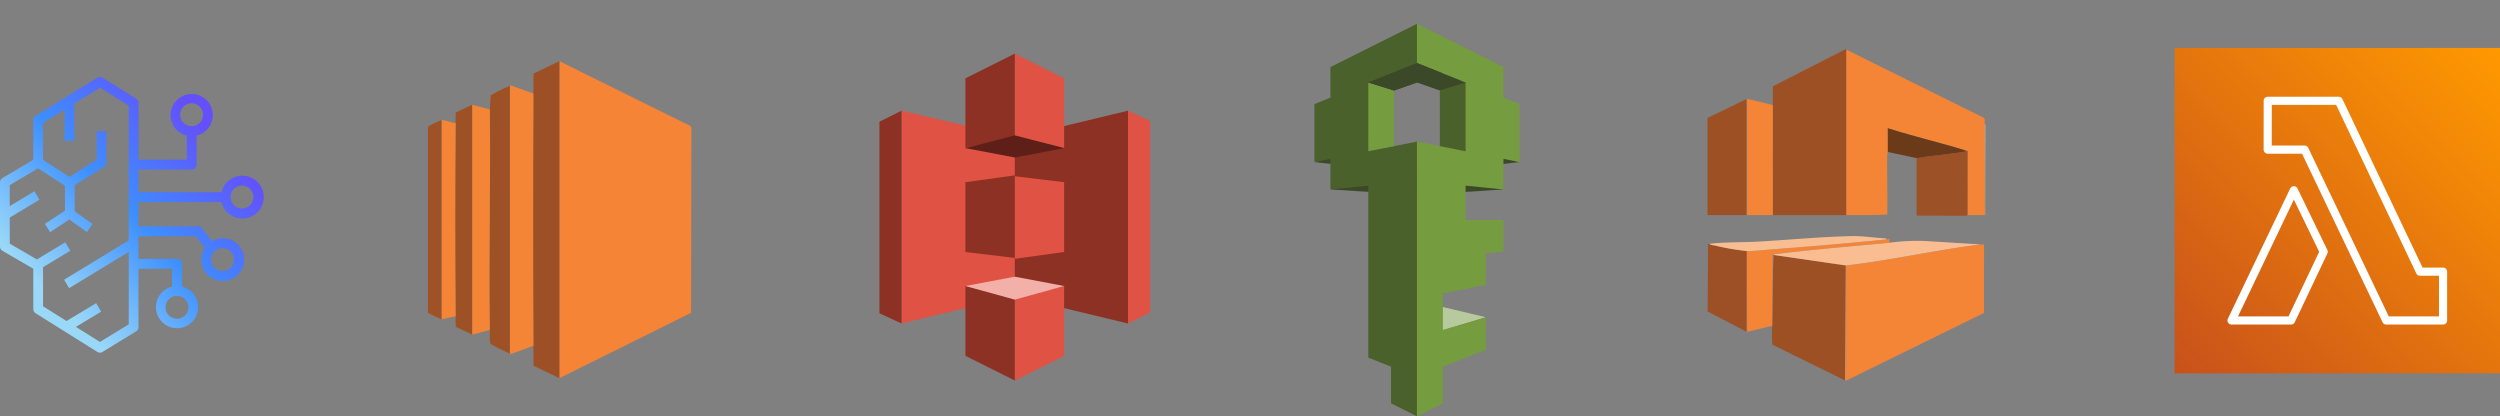 <svg xmlns="http://www.w3.org/2000/svg" xmlns:xlink="http://www.w3.org/1999/xlink" width="614.6" height="102.343" viewBox="0 0 614.6 102.343">
  <rect x="0" y="0" width="614.6" height="102.343" fill="#808080" stroke="none"/>
  <defs>
    <linearGradient id="linear-gradient" x1="0.8" y1="0.2" x2="0.2" y2="0.8" gradientUnits="objectBoundingBox">
      <stop offset="0" stop-color="#6350fb"/>
      <stop offset="0.5" stop-color="#3d8fff"/>
      <stop offset="1" stop-color="#9ad8f8"/>
    </linearGradient>
    <linearGradient id="linear-gradient-2" y1="1" x2="1" gradientUnits="objectBoundingBox">
      <stop offset="0" stop-color="#c8511b"/>
      <stop offset="1" stop-color="#f90"/>
    </linearGradient>
  </defs>
  <g id="Group_68308" data-name="Group 68308" transform="translate(-451.4 -1517.214)">
    <path id="bedrock-color" d="M36.042,45.711h9.489a1.209,1.209,0,0,1,1.2,1.214v5.607a5.188,5.188,0,1,1-2.4,0v-4.39H36.045V62.5a1.217,1.217,0,0,1-.579,1.041L27.179,68.6a1.186,1.186,0,0,1-1.248-.006L10.755,59.088a1.217,1.217,0,0,1-.57-1.035V48.136L2.6,43.73a1.217,1.217,0,0,1-.6-.97V26.9a1.214,1.214,0,0,1,.591-1.047l7.594-4.5V11.623a1.215,1.215,0,0,1,.508-.992l.065-.043L25.937,1.179a1.186,1.186,0,0,1,1.254,0l8.287,5.16a1.217,1.217,0,0,1,.57,1.035V21.333H47.928V15.427a5.191,5.191,0,1,1,2.4,0v7.12a1.2,1.2,0,0,1-1.2,1.214H36.048v5.564H56.455a5.262,5.262,0,1,1,0,2.428H36.042V37.72H51.3l2.819,3.635a5.114,5.114,0,0,1,2.588-.7,5.261,5.261,0,1,1-5.191,5.259,5.3,5.3,0,0,1,.85-2.887l-2.23-2.88H36.042v5.564ZM26.563,3.637l-6.294,3.9v9.144h-2.4V9.023L12.582,12.3v9.073l6.5,4.19,6.676-4.2V14.352h2.4v7.689a1.223,1.223,0,0,1-.567,1.032L20.37,27.612v6.411l4.381,3.108-1.374,1.99-4.332-3.075-4.714,3.1-1.3-2.033,4.945-3.25V27.729l-6.614-4.27L4.4,27.587V32.75l6.075-3.663L11.7,31.173l-7.3,4.4v6.4L11.07,45.85l6.993-4.214,1.223,2.086-6.7,4.039v9.618L18.362,61,25.648,56.6l1.226,2.089L20.66,62.439l5.909,3.7,7.08-4.322V44.01L18.99,52.923l-1.232-2.079,15.89-9.661V8.052L26.56,3.637ZM45.531,54.821a2.807,2.807,0,1,0,1.985.835,2.813,2.813,0,0,0-1.985-.835ZM56.714,43.083a2.813,2.813,0,1,0,1.983.837,2.813,2.813,0,0,0-1.983-.837ZM61.5,27.71a2.807,2.807,0,1,0,1.985.835A2.813,2.813,0,0,0,61.5,27.71ZM49.123,7.47a2.813,2.813,0,1,0,1.987.837,2.813,2.813,0,0,0-1.987-.837Z" transform="translate(449.4 1535.136)" fill="url(#linear-gradient)"/>
    <g id="ewWprt" transform="translate(537.199 1525.248)">
      <g id="Group_68305" data-name="Group 68305" transform="translate(19.393 6.99)">
        <path id="Path_270673" data-name="Path 270673" d="M147.351,23.439l-.078,45.431L114.89,84.95V7l32.221,15.955Z" transform="translate(-82.568 -6.997)" fill="#f58436"/>
        <path id="Path_270674" data-name="Path 270674" d="M102.283,6.993v77.95L95.93,81.877l-.024-4.9q-.147-30.994,0-62.012c.007-1.631-.027-3.273.024-4.9l6.353-3.066Z" transform="translate(-69.961 -6.99)" fill="#9d5025"/>
        <path id="Path_270675" data-name="Path 270675" d="M84.718,88.645l-5.48,2.007c-.237.041-.267-.112-.318-.125V24.747c.03-.007.135-.186.281-.091l5.513,1.973q-.147,30.994,0,62.012Z" transform="translate(-58.773 -18.659)" fill="#f48436"/>
        <path id="Path_270676" data-name="Path 270676" d="M69.118,24.98V90.759a38.583,38.583,0,0,1-4.7-2.318c-.342-.555-.206-2.711-.22-3.476-.3-18.05.227-36.134,0-54.187L64.41,27.3a37.236,37.236,0,0,1,4.711-2.318Z" transform="translate(-48.967 -18.891)" fill="#9e5125"/>
        <path id="Path_270677" data-name="Path 270677" d="M55.876,94.028,51.53,95.185V38.68l4.346,1.158c.227,18.053-.3,36.137,0,54.187Z" transform="translate(-40.653 -27.954)" fill="#f58536"/>
        <path id="Path_270678" data-name="Path 270678" d="M43.4,38.68V95.185L39.365,93.28c-.051-.856-.017-1.726-.024-2.586-.135-15.823-.135-31.7,0-47.523.007-.86-.03-1.726.024-2.586Z" transform="translate(-32.523 -27.954)" fill="#9e5125"/>
        <path id="Path_270679" data-name="Path 270679" d="M32.746,98.052l-3.476.724V49.805c.958-.051,2.444.718,3.476.724C32.611,66.356,32.611,82.229,32.746,98.052Z" transform="translate(-25.927 -35.313)" fill="#f58536"/>
        <path id="Path_270680" data-name="Path 270680" d="M22.736,49.81V98.781a27.655,27.655,0,0,1-3.1-1.462.469.469,0,0,1-.24-.484l.01-45.214c0-.186.1-.247.23-.345a26.909,26.909,0,0,1,3.1-1.466Z" transform="translate(-19.393 -35.317)" fill="#9f5227"/>
      </g>
    </g>
    <g id="amazon-s3-svgrepo-com" transform="translate(667.602 1517.214)">
      <path id="Path_270696" data-name="Path 270696" d="M72.8,0h0Z" transform="translate(-48.707 0)" fill="#fff"/>
      <path id="Path_270681" data-name="Path 270681" d="M151.67,176.412,123,183.318V131l28.67,6.7Z" transform="translate(-117.56 -103.791)" fill="#e05243"/>
      <path id="Path_270682" data-name="Path 270682" d="M256,176.621l27.833,6.7V131L256,137.7v38.924" transform="translate(-222.727 -103.791)" fill="#8c3123"/>
      <g id="Group_68306" data-name="Group 68306" transform="translate(33.273 13.188)">
        <path id="a" d="M256,64V84.3l12.138,2.93V70.069Zm27.833,14.021v52.318l5.441-2.721V80.532ZM256,94.135v20.3l12.138-1.674V95.6Zm12.138,27L256,124.061v20.3l12.138-6.069Z" transform="translate(-256 -64)" fill="#e05243"/>
      </g>
      <path id="Path_270683" data-name="Path 270683" d="M0,0V20.3l12.138,2.93V6.069ZM27.833,14.021V66.339l5.441-2.721V16.532ZM0,30.135v20.3L12.138,48.76V31.6Zm12.138,27L0,60.061v20.3l12.138-6.069Z" transform="translate(33.273 93.548) rotate(180)" fill="#8c3123"/>
      <path id="Path_270684" data-name="Path 270684" d="M222.275,163.139l-12.138,2.3L198,163.139,210.138,160l12.138,3.139" transform="translate(-176.865 -126.722)" fill="#5e1f18"/>
      <path id="Path_270685" data-name="Path 270685" d="M222.275,328.3,210.138,326,198,328.3l12.138,3.348,12.138-3.348" transform="translate(-176.865 -257.983)" fill="#f2b0a9"/>
    </g>
    <g id="aws-iam" transform="translate(774.541 1523.063)">
      <path id="Path_270686" data-name="Path 270686" d="M4.135,165.75,0,167.1l4.283.5-.148-1.846" transform="translate(0 -133.111)" fill="#3c4929"/>
      <path id="Path_270687" data-name="Path 270687" d="M19.955,189.9l21.276,1.36,21.276-1.36L41.231,185.75,19.955,189.9" transform="translate(-16.025 -149.173)" fill="#3c4929"/>
      <path id="Path_270688" data-name="Path 270688" d="M234.5,168.5l4.234-.5-4.234-1.129V168.5" transform="translate(-188.324 -134.015)" fill="#3c4929"/>
      <path id="Path_270689" data-name="Path 270689" d="M157.267,352.929l11.147,2.638-11.176,3.37.03-6.008" transform="translate(-126.275 -283.432)" fill="#b7ca9d"/>
      <path id="Path_270690" data-name="Path 270690" d="M3.929,18.16V10.637L25.2,0,25.3.08l-.049,9.55-.046.02-.08.22-11.637,4.7-.107,16.548,6.193-1.042,5.63-1.127V96.494l-6.374-3.186V84.3l-5.583-2.233V39.791l-9.318.933V33.2L0,33.989V19.731L3.929,18.16" transform="translate(0)" fill="#4b612c"/>
      <path id="Path_270691" data-name="Path 270691" d="M73.6,88.924l-6.327,1.265V73.28L73.6,75.253V88.924" transform="translate(-54.029 -58.85)" fill="#759c3e"/>
      <path id="Path_270692" data-name="Path 270692" d="M139.012,5.506l10.26,5.132V18.16l3.932,1.571V33.988l-3.932-.785v7.521l-5.01-.5-4.309-.433v8.455h9.321v7.736l-4.332.389v7.8l-10.573,2.1v9.013l10.549-3.131.024,7.951L134.371,84.3v9.013L128,96.494V28.947l5.626,1.124,6.022.8v-16.3l-11.488-4.43L128,9.649V0l11.012,5.506" transform="translate(-102.795)" fill="#759c3e"/>
      <path id="Path_270693" data-name="Path 270693" d="M85.606,51.556,79.234,49.01,67.277,53.789,73.6,55.762l12-4.206" transform="translate(-54.029 -39.359)" fill="#3c4929"/>
      <path id="Path_270694" data-name="Path 270694" d="M67.277,53.789,79.234,49.01l2.516,1.005,3.856,1.541,5.583,2.236-.3.3L85.2,55.866l-.343-.1-5.627-1.973L73.6,55.762l-6.327-1.973" transform="translate(-54.029 -39.359)" fill="#3c4929"/>
      <path id="Path_270695" data-name="Path 270695" d="M156.578,75.264l6.327-1.97V90.2l-6.327-1.269V75.264" transform="translate(-125.745 -58.861)" fill="#4b612c"/>
    </g>
    <g id="rVUhmy.tif" transform="translate(861.809 1525.656)">
      <g id="Group_68307" data-name="Group 68307" transform="translate(9.37 3.63)">
        <path id="Path_270697" data-name="Path 270697" d="M73.959,3.63V44.437c-6.025.028-12.06,0-18.084,0,.031-9.022-.041-18.05,0-27.068l.021-4.6L73.822,3.63Z" transform="translate(-39.829 -3.63)" fill="#9d5024"/>
        <rect id="Rectangle_31778" data-name="Rectangle 31778" width="0.138" height="5.307" transform="translate(68.123 35.5)" fill="#f7a66d"/>
        <rect id="Rectangle_31779" data-name="Rectangle 31779" width="0.134" height="4.49" transform="translate(68.123 31.013)" fill="#f8ba8e"/>
        <path id="Path_270698" data-name="Path 270698" d="M207.048,57.27v4.352h-.138c0-1.445.038-2.907,0-4.352Z" transform="translate(-138.786 -38.772)" fill="#fdede2"/>
        <path id="Path_270699" data-name="Path 270699" d="M207.054,85.548h-.134V81.33h.134Z" transform="translate(-138.793 -54.534)" fill="#faccab"/>
        <path id="Path_270700" data-name="Path 270700" d="M207.054,73.835h-.134c0-1.314.007-2.631,0-3.945h.134Z" transform="translate(-138.793 -47.04)" fill="#fbdcc6"/>
        <path id="Path_270701" data-name="Path 270701" d="M142.2,142.841l-.024,16.843L108.34,176.3V148.01c11.056-1.283,22.012-3.811,33.041-5.169.259-.031.552.021.817,0Z" transform="translate(-74.209 -94.826)" fill="#f48536"/>
        <path id="Path_270702" data-name="Path 270702" d="M142.333,26.736c.007,1.314,0,2.631,0,3.945,0,1.4,0,2.814,0,4.218v9.794c-1.4.021-2.814-.034-4.214,0l.01-15.7c-.024-.083-.435-.179-.555-.217-6.3-1.942-12.756-3.428-19.036-5.442-.028,1.948.034,3.9,0,5.849a1.1,1.1,0,0,0-.145.459c-.079,4.969.079,9.946.01,14.912-3.338.2-6.7.121-10.063.138V4.02l33.775,16.746c.372.29.2,1.131.217,1.617C142.371,23.829,142.329,25.291,142.333,26.736Z" transform="translate(-74.209 -3.886)" fill="#f48536"/>
        <path id="Path_270703" data-name="Path 270703" d="M73.446,152.936l-.134,28.292L55.5,172.455c-.138-.1-.124-.252-.141-.4a37.963,37.963,0,0,1,.007-4.294c0-.045,0-.09,0-.138.09-5.707.1-11.567.272-17.274Z" transform="translate(-39.454 -99.752)" fill="#9c5024"/>
        <path id="Path_270704" data-name="Path 270704" d="M19.026,39.13V67.695c-3.218-.007-6.439,0-9.656,0V43.82Z" transform="translate(-9.37 -26.888)" fill="#9d5024"/>
        <path id="Path_270705" data-name="Path 270705" d="M170.932,76.027l-.01,15.7a1.16,1.16,0,0,1-.459.145c-4.014.079-8.039-.079-12.053-.01V77.714c3.752-.631,7.59-.9,11.339-1.514.217-.038.721-.024.628-.39.121.038.531.134.555.217Z" transform="translate(-107.012 -50.918)" fill="#9d5126"/>
        <path id="Path_270706" data-name="Path 270706" d="M19.065,144.212v19.86L9.43,159.086l.114-16.56c-.017-.148.176-.069.272-.083a2.512,2.512,0,0,0,1.2.366A64.058,64.058,0,0,0,19.065,144.212Z" transform="translate(-9.409 -94.566)" fill="#9d5025"/>
        <path id="Path_270707" data-name="Path 270707" d="M44.016,67.695c-2.083,0-4.173,0-6.256,0V39.13l6.256,1.5C43.974,49.645,44.047,58.673,44.016,67.695Z" transform="translate(-27.969 -26.888)" fill="#f48536"/>
        <path id="Path_270708" data-name="Path 270708" d="M72.449,138.92v.952c-9.428.883-19.178,1.683-28.554,2.855-.1.01-.29-.066-.272.079v17.329c0,.048,0,.093,0,.138l-6.118,1.5-.134-19.588v-.272a41.774,41.774,0,0,0,4.418-.272c9.925-.762,19.947-1.566,29.848-2.583A4.661,4.661,0,0,0,72.449,138.92Z" transform="translate(-27.714 -92.264)" fill="#f48537"/>
        <path id="Path_270709" data-name="Path 270709" d="M107.281,141.125c-11.029,1.359-21.985,3.887-33.041,5.169H74.1L56.29,143.708v-.134c9.377-1.173,19.126-1.973,28.554-2.855a48.734,48.734,0,0,1,9.049-.414Z" transform="translate(-40.109 -93.111)" fill="#f9bd91"/>
        <path id="Path_270710" data-name="Path 270710" d="M156.3,65.862c-3.749.614-7.587.883-11.339,1.514l-7.07-1.5c.034-1.945-.028-3.9,0-5.849,6.28,2.014,12.739,3.5,19.036,5.442C157.025,65.837,156.522,65.824,156.3,65.862Z" transform="translate(-93.568 -40.58)" fill="#6b3a19"/>
        <path id="Path_270711" data-name="Path 270711" d="M54.064,137.742c-9.9,1.017-19.923,1.821-29.848,2.583a41.774,41.774,0,0,1-4.418.272,64.058,64.058,0,0,1-8.049-1.4,2.512,2.512,0,0,1-1.2-.366c3.635-.462,8.025-.338,11.763-.545,7.7-.421,15.7-1.21,23.381-1.362,2.649-.055,5.263.386,7.9.548C53.854,137.487,54.14,137.324,54.064,137.742Z" transform="translate(-10.143 -90.951)" fill="#f9bd92"/>
        <path id="Path_270712" data-name="Path 270712" d="M37.5,39.13V67.695c-.045,0-.09,0-.134,0V39.13Z" transform="translate(-27.714 -26.888)" fill="#e29664"/>
        <path id="Path_270713" data-name="Path 270713" d="M107.822,157.85v28.292h-.272l.134-28.292Z" transform="translate(-73.692 -104.666)" fill="#f19659"/>
        <path id="Path_270714" data-name="Path 270714" d="M37.5,167.968H37.37V148.38Z" transform="translate(-27.714 -98.462)" fill="#e79155"/>
        <path id="Path_270715" data-name="Path 270715" d="M55.77,149.936v.134c-.169,5.7-.183,11.567-.272,17.274V150.016c-.017-.148.172-.069.272-.083Z" transform="translate(-39.59 -99.473)" fill="#cf8b60"/>
      </g>
    </g>
    <g id="Icon-Architecture_64_Arch_AWS-Lambda_64" data-name="Icon-Architecture/64/Arch_AWS-Lambda_64" transform="translate(986 1529)">
      <g id="Icon-Architecture-BG_64_Compute" data-name="Icon-Architecture-BG/64/Compute">
        <rect id="Rectangle" width="80" height="80" fill="url(#linear-gradient-2)"/>
      </g>
      <path id="AWS-Lambda_Icon_64_Squid" d="M28.008,66H15.591L29.324,37.3l6.222,12.81ZM30.22,34.553a1,1,0,0,0-.9-.564h0a1,1,0,0,0-.9.569L13.1,66.569A1,1,0,0,0,14,68h14.64a1,1,0,0,0,.906-.572l8.016-16.9a1,1,0,0,0-.005-.863ZM65,66H52.659L32.867,24.57a1,1,0,0,0-.905-.57H23.89L23.9,14H39.72l19.7,41.429a1,1,0,0,0,.905.571H65Zm1-12H60.96l-19.7-41.429A1,1,0,0,0,40.353,12H22.9a1,1,0,0,0-1,1l-.011,12a1,1,0,0,0,1,1h8.443L51.122,67.43a1,1,0,0,0,.9.57H66a1,1,0,0,0,1-1V55a1,1,0,0,0-1-1Z" fill="#fff" fill-rule="evenodd"/>
    </g>
  </g>
</svg>
